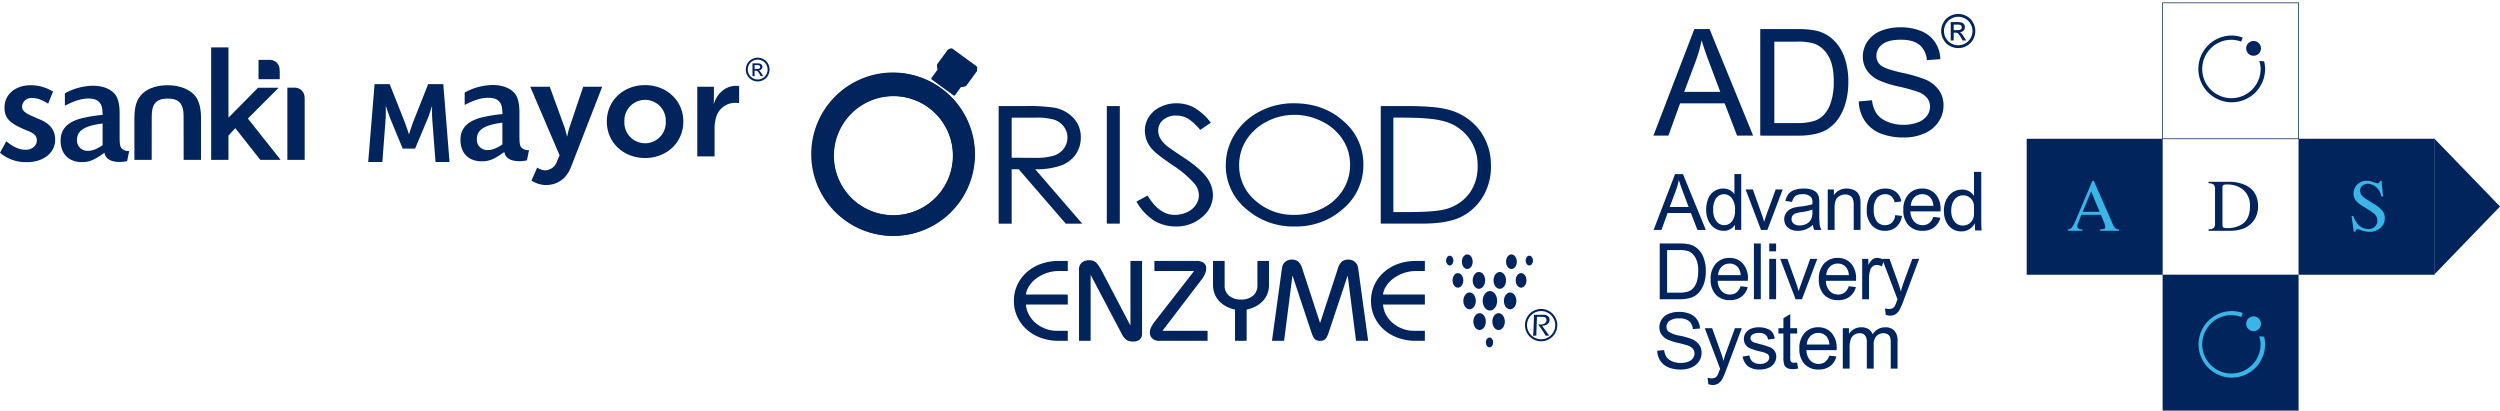 <svg xmlns="http://www.w3.org/2000/svg" xmlns:xlink="http://www.w3.org/1999/xlink" width="862.677" height="141.695" viewBox="0 0 862.677 141.695"><defs><clipPath id="clip-path"><rect id="Rect&#xE1;ngulo_50" data-name="Rect&#xE1;ngulo 50" width="862.677" height="141.695" fill="none"></rect></clipPath><clipPath id="clip-path-2"><path id="Trazado_1277" data-name="Trazado 1277" d="M67.4,16.017a1.4,1.4,0,0,1-.016-.447l8.622,6.284a1.64,1.64,0,0,1-.384.149s-7.986-5.829-8.222-5.986m-.243.235c.275.2,8.261,6.033,8.261,6.033a.238.238,0,0,0,.141.031,1.786,1.786,0,0,0,1.075-.424L67.127,14.95s-.243,1.114.031,1.3" transform="translate(-67.027 -14.95)" fill="none"></path></clipPath></defs><g id="Grupo_1165" data-name="Grupo 1165" transform="translate(862.677 141.695) rotate(180)"><g id="Grupo_1160" data-name="Grupo 1160" transform="translate(0 0)"><g id="Grupo_1159" data-name="Grupo 1159" clip-path="url(#clip-path)"><path id="Trazado_1200" data-name="Trazado 1200" d="M52.945,7.95,45.555,27.2h-2.73L34.933,7.95h2.9l2.244,5.837h8.049l2.11-5.837Zm-5.554,7.908H40.864l2.008,5.335c.612,1.616,1.075,2.958,1.373,3.985a23.6,23.6,0,0,1,1.028-3.664Z" transform="translate(239.114 54.413)" fill="#00245b"></path><path id="Trazado_1201" data-name="Trazado 1201" d="M35.564,8.224V10A4.378,4.378,0,0,1,39.478,7.91a5.557,5.557,0,0,1,3.067.918,6.223,6.223,0,0,1,2.165,2.581,8.963,8.963,0,0,1,.769,3.781,10.116,10.116,0,0,1-.69,3.781A5.533,5.533,0,0,1,39.6,22.494a4.721,4.721,0,0,1-2.267-.533,4.8,4.8,0,0,1-1.6-1.381v6.9H33.375V8.224ZM43.04,15.19A5.979,5.979,0,0,0,41.9,11.181a3.333,3.333,0,0,0-5.28-.055,5.849,5.849,0,0,0-1.09,3.868,6.56,6.56,0,0,0,1.106,4.2,3.382,3.382,0,0,0,2.722,1.341,3.271,3.271,0,0,0,2.62-1.287A6.364,6.364,0,0,0,43.04,15.19" transform="translate(228.45 54.14)" fill="#00245b"></path><path id="Trazado_1202" data-name="Trazado 1202" d="M39.043,7.95l5.3,13.948H41.844l-2.981-8.347c-.337-.9-.643-1.844-.91-2.816-.2.737-.5,1.616-.871,2.652L33.975,21.9H31.551L36.838,7.95Z" transform="translate(215.965 54.413)" fill="#00245b"></path><path id="Trazado_1203" data-name="Trazado 1203" d="M32.788,9.958a8.939,8.939,0,0,1,2.526-1.577,7.257,7.257,0,0,1,2.62-.471,5.079,5.079,0,0,1,3.522,1.13,3.735,3.735,0,0,1,1.24,2.871,3.691,3.691,0,0,1-.471,1.867,3.777,3.777,0,0,1-1.216,1.357,5.663,5.663,0,0,1-1.71.777,16.56,16.56,0,0,1-2.087.361,21.3,21.3,0,0,0-4.228.808c0,.329-.016.533-.016.612a2.624,2.624,0,0,0,.675,2.04,3.908,3.908,0,0,0,2.7.808A4.256,4.256,0,0,0,38.8,19.96a3.625,3.625,0,0,0,1.177-2.071l2.314.306A6.135,6.135,0,0,1,41.245,20.6,4.56,4.56,0,0,1,39.158,22,9.47,9.47,0,0,1,36,22.494a8.2,8.2,0,0,1-2.9-.424,3.818,3.818,0,0,1-1.647-1.059,3.766,3.766,0,0,1-.737-1.608A13.238,13.238,0,0,1,30.6,17.23V14.084A31.36,31.36,0,0,0,30.442,9.9a5.136,5.136,0,0,0-.6-1.679h2.471a4.861,4.861,0,0,1,.471,1.734m.2,5.272a17.381,17.381,0,0,1,3.86-.886,8.911,8.911,0,0,0,2.071-.479,2.053,2.053,0,0,0,.934-.761,2.084,2.084,0,0,0,.322-1.13,2,2,0,0,0-.722-1.577,3.057,3.057,0,0,0-2.087-.628,4.92,4.92,0,0,0-2.432.6,3.643,3.643,0,0,0-1.553,1.64,5.439,5.439,0,0,0-.392,2.361Z" transform="translate(204.294 54.14)" fill="#00245b"></path><path id="Trazado_1204" data-name="Trazado 1204" d="M39.448,7.95V21.9H37.322V19.914a5,5,0,0,1-4.44,2.3,5.947,5.947,0,0,1-2.322-.447,3.6,3.6,0,0,1-1.577-1.192,4.477,4.477,0,0,1-.73-1.742,13.123,13.123,0,0,1-.126-2.3V7.95h2.353v8.488a6.162,6.162,0,0,0,.275,2.15,2.228,2.228,0,0,0,.981,1.153,3.066,3.066,0,0,0,1.647.431,3.876,3.876,0,0,0,2.6-.957q1.094-.965,1.1-3.648V7.95Z" transform="translate(192.534 54.413)" fill="#00245b"></path><path id="Trazado_1205" data-name="Trazado 1205" d="M28.628,13.331l-2.322-.29a6.08,6.08,0,0,1,1.938-3.773A5.764,5.764,0,0,1,32.1,7.91,5.968,5.968,0,0,1,36.7,9.8a7.489,7.489,0,0,1,1.749,5.35A9.635,9.635,0,0,1,37.7,19.1a5.185,5.185,0,0,1-2.283,2.534,6.649,6.649,0,0,1-3.326.855,5.8,5.8,0,0,1-3.7-1.153,5.349,5.349,0,0,1-1.867-3.271l2.306-.345a3.817,3.817,0,0,0,1.169,2.118,2.982,2.982,0,0,0,2.016.706,3.736,3.736,0,0,0,2.9-1.279,6.208,6.208,0,0,0,1.114-4.064,6.3,6.3,0,0,0-1.083-4.072,3.5,3.5,0,0,0-2.816-1.279,3.377,3.377,0,0,0-2.322.855,4.24,4.24,0,0,0-1.177,2.62" transform="translate(180.063 54.14)" fill="#00245b"></path><path id="Trazado_1206" data-name="Trazado 1206" d="M27.117,12.719l-2.448-.3A6.073,6.073,0,0,1,26.819,9.1,6.345,6.345,0,0,1,30.812,7.91,6.41,6.41,0,0,1,35.661,9.8a7.329,7.329,0,0,1,1.789,5.287,7.7,7.7,0,0,1-1.8,5.46,6.131,6.131,0,0,1-4.707,1.946,5.939,5.939,0,0,1-4.566-1.906,7.534,7.534,0,0,1-1.765-5.358c0-.141,0-.353.008-.628H35.009a5.38,5.38,0,0,0-1.294-3.522A3.914,3.914,0,0,0,30.8,9.856a3.661,3.661,0,0,0-2.22.683,4.588,4.588,0,0,0-1.459,2.181m7.759,3.828H27.094a4.758,4.758,0,0,0,.886,2.636,3.649,3.649,0,0,0,2.942,1.365,3.739,3.739,0,0,0,2.73-1.09,4.28,4.28,0,0,0,1.224-2.91" transform="translate(168.433 54.14)" fill="#00245b"></path><path id="Trazado_1207" data-name="Trazado 1207" d="M50.843,4.9V24.136H44.214a16.547,16.547,0,0,1-3.436-.267,6.5,6.5,0,0,1-2.816-1.381,7.654,7.654,0,0,1-2.267-3.295,12.736,12.736,0,0,1-.761-4.574,13.322,13.322,0,0,1,.5-3.883,9.439,9.439,0,0,1,1.326-2.793A6.868,6.868,0,0,1,38.5,6.187a7.071,7.071,0,0,1,2.291-.957,12.772,12.772,0,0,1,3.1-.329ZM48.3,7.167H44.19A9.982,9.982,0,0,0,41.2,7.52a4.248,4.248,0,0,0-1.726,1,6.124,6.124,0,0,0-1.42,2.432,11.939,11.939,0,0,0-.494,3.711,8.875,8.875,0,0,0,1,4.652,4.867,4.867,0,0,0,2.4,2.165,9.8,9.8,0,0,0,3.287.392H48.3Z" transform="translate(239.114 33.536)" fill="#00245b"></path><path id="Trazado_1208" data-name="Trazado 1208" d="M35.623,9.669l-2.455-.306a5.965,5.965,0,0,1,2.142-3.318A6.382,6.382,0,0,1,39.294,4.86a6.386,6.386,0,0,1,4.848,1.883,7.354,7.354,0,0,1,1.8,5.28,7.685,7.685,0,0,1-1.812,5.46,6.137,6.137,0,0,1-4.707,1.953A5.973,5.973,0,0,1,34.87,17.53a7.533,7.533,0,0,1-1.789-5.358c0-.149.016-.353.016-.628H43.5A5.309,5.309,0,0,0,42.2,8.029,3.864,3.864,0,0,0,39.286,6.8a3.621,3.621,0,0,0-2.212.683,4.423,4.423,0,0,0-1.451,2.189m7.751,3.813h-7.79a4.788,4.788,0,0,0,.894,2.636A3.618,3.618,0,0,0,39.4,17.483,3.787,3.787,0,0,0,42.15,16.4a4.427,4.427,0,0,0,1.224-2.918" transform="translate(226.437 33.262)" fill="#00245b"></path><rect id="Rect&#xE1;ngulo_43" data-name="Rect&#xE1;ngulo 43" width="2.377" height="19.236" transform="translate(255.078 38.44)" fill="#00245b"></rect><path id="Trazado_1209" data-name="Trazado 1209" d="M34.2,24.129H31.842V21.422H34.2Zm0-5.3H31.842V4.9H34.2Z" transform="translate(217.957 33.543)" fill="#00245b"></path><path id="Trazado_1210" data-name="Trazado 1210" d="M37.515,4.9l5.3,13.933H40.324l-3-8.347c-.306-.894-.62-1.828-.879-2.808-.212.737-.5,1.624-.9,2.652l-3.083,8.5H30.031L35.311,4.9Z" transform="translate(205.56 33.536)" fill="#00245b"></path><path id="Trazado_1211" data-name="Trazado 1211" d="M30.842,9.669l-2.455-.306a6.1,6.1,0,0,1,2.15-3.318A6.406,6.406,0,0,1,34.529,4.86a6.428,6.428,0,0,1,4.856,1.883,7.417,7.417,0,0,1,1.789,5.28,7.685,7.685,0,0,1-1.812,5.46,6.127,6.127,0,0,1-4.691,1.953,5.988,5.988,0,0,1-4.581-1.906,7.6,7.6,0,0,1-1.765-5.358v-.628h10.41a5.273,5.273,0,0,0-1.3-3.515A3.817,3.817,0,0,0,34.514,6.8a3.678,3.678,0,0,0-2.22.683,4.7,4.7,0,0,0-1.451,2.189M38.6,13.482H30.827a4.611,4.611,0,0,0,.879,2.636,3.633,3.633,0,0,0,2.934,1.365,3.738,3.738,0,0,0,2.73-1.083A4.286,4.286,0,0,0,38.6,13.482" transform="translate(193.876 33.262)" fill="#00245b"></path><path id="Trazado_1212" data-name="Trazado 1212" d="M34.66,4.9V18.833H32.534v-2.1a6.081,6.081,0,0,1-1.5,1.953,2.662,2.662,0,0,1-1.522.471,4.636,4.636,0,0,1-2.424-.761l.816-2.2a3.316,3.316,0,0,0,1.718.526,2.277,2.277,0,0,0,1.4-.471,2.423,2.423,0,0,0,.863-1.294A8.509,8.509,0,0,0,32.3,12.2V4.9Z" transform="translate(185.429 33.536)" fill="#00245b"></path><path id="Trazado_1213" data-name="Trazado 1213" d="M37.089,4.469l.259,2.212a5.583,5.583,0,0,0-1.365-.212,2.549,2.549,0,0,0-1.239.267,2.06,2.06,0,0,0-.777.737,12.733,12.733,0,0,0-.722,1.757c-.047.126-.118.322-.22.588l5.3,13.956h-2.55L32.876,15.7a32.273,32.273,0,0,1-1.012-3.224c-.275,1.075-.588,2.142-.965,3.177l-2.989,8.12H25.549L30.852,9.6a25.357,25.357,0,0,1,1.334-3.162A4.51,4.51,0,0,1,33.621,4.72a3.442,3.442,0,0,1,1.938-.541,4.666,4.666,0,0,1,1.53.29" transform="translate(174.881 28.601)" fill="#00245b"></path><path id="Trazado_1214" data-name="Trazado 1214" d="M50.425,8.31l-2.4.212a5.316,5.316,0,0,0-.784-2.361,4.428,4.428,0,0,0-1.93-1.5,7.272,7.272,0,0,0-2.965-.573,7.015,7.015,0,0,0-2.573.439,3.5,3.5,0,0,0-1.663,1.185,2.73,2.73,0,0,0-.549,1.64,2.494,2.494,0,0,0,.533,1.585,3.806,3.806,0,0,0,1.742,1.145c.51.2,1.647.51,3.42.941a16.76,16.76,0,0,1,3.711,1.192,5.1,5.1,0,0,1,2.048,1.8,4.34,4.34,0,0,1,.675,2.393,5.034,5.034,0,0,1-.808,2.722,5.275,5.275,0,0,1-2.424,1.93,9.317,9.317,0,0,1-3.538.651,9.514,9.514,0,0,1-3.766-.69,5.43,5.43,0,0,1-2.518-2.032,5.775,5.775,0,0,1-.949-3.02l2.455-.2a3.9,3.9,0,0,0,1.334,2.769,5.182,5.182,0,0,0,3.334.926,5.365,5.365,0,0,0,3.381-.855,2.529,2.529,0,0,0,1.051-2.032,2.167,2.167,0,0,0-.753-1.71A9.849,9.849,0,0,0,42.658,13.5a23.962,23.962,0,0,1-4.26-1.224A5.92,5.92,0,0,1,35.911,10.3a4.7,4.7,0,0,1-.792-2.738A5.293,5.293,0,0,1,35.99,4.67a5.84,5.84,0,0,1,2.51-2.1,8.815,8.815,0,0,1,3.726-.761,11.047,11.047,0,0,1,4.377.769,6.252,6.252,0,0,1,2.777,2.283A6.5,6.5,0,0,1,50.425,8.31" transform="translate(240.387 12.365)" fill="#00245b"></path><path id="Trazado_1215" data-name="Trazado 1215" d="M44.891,1.41l.259,2.212a5.428,5.428,0,0,0-1.349-.2,2.678,2.678,0,0,0-1.255.251,2.184,2.184,0,0,0-.769.745,11.24,11.24,0,0,0-.73,1.749c-.047.141-.126.329-.212.581l5.287,13.972h-2.55l-2.895-8.072c-.384-1.028-.706-2.1-1.012-3.232a27.546,27.546,0,0,1-.981,3.169L35.72,20.725H33.351l5.3-14.184a26.752,26.752,0,0,1,1.334-3.169,4.721,4.721,0,0,1,1.436-1.7,3.416,3.416,0,0,1,1.938-.541,4.776,4.776,0,0,1,1.53.282" transform="translate(228.286 7.717)" fill="#00245b"></path><path id="Trazado_1216" data-name="Trazado 1216" d="M43.43,6.288l-2.353.361a3.275,3.275,0,0,0-1.09-2.157,3.832,3.832,0,0,0-2.51-.745,3.643,3.643,0,0,0-2.416.667,1.986,1.986,0,0,0-.8,1.553,1.422,1.422,0,0,0,.706,1.255,9.686,9.686,0,0,0,2.408.808,20.938,20.938,0,0,1,3.609,1.138A3.447,3.447,0,0,1,42.5,10.486a3.618,3.618,0,0,1,.518,1.867,3.474,3.474,0,0,1-.424,1.726A3.728,3.728,0,0,1,41.429,15.4a5.04,5.04,0,0,1-1.5.7,7.2,7.2,0,0,1-2.04.275,7.852,7.852,0,0,1-2.879-.479,3.882,3.882,0,0,1-1.844-1.279,5.129,5.129,0,0,1-.808-2.157l2.314-.306a2.5,2.5,0,0,0,.91,1.679,3.291,3.291,0,0,0,2.118.6,3.8,3.8,0,0,0,2.338-.541,1.606,1.606,0,0,0,.7-1.263,1.335,1.335,0,0,0-.29-.824,2.026,2.026,0,0,0-.9-.628c-.243-.094-.934-.29-2.087-.6a32.475,32.475,0,0,1-3.507-1.1,3.54,3.54,0,0,1-1.545-1.247,3.382,3.382,0,0,1-.573-2.016,4.045,4.045,0,0,1,.69-2.228,4.364,4.364,0,0,1,1.993-1.608,7.159,7.159,0,0,1,2.942-.573A6.578,6.578,0,0,1,41.6,2.939a5.364,5.364,0,0,1,1.828,3.35" transform="translate(217.909 12.379)" fill="#00245b"></path><path id="Trazado_1217" data-name="Trazado 1217" d="M31.21,4.109l-.337-2.087a9.082,9.082,0,0,1,1.8-.2,4.119,4.119,0,0,1,1.985.4,2.249,2.249,0,0,1,.981,1.067,8.017,8.017,0,0,1,.314,2.793V14.1h1.718v1.844H35.949V19.4l-2.361,1.412V15.947H31.21V14.1h2.377V5.952a4.172,4.172,0,0,0-.126-1.31.912.912,0,0,0-.416-.447,1.449,1.449,0,0,0-.792-.173,8.512,8.512,0,0,0-1.043.086" transform="translate(211.324 12.495)" fill="#00245b"></path><path id="Trazado_1218" data-name="Trazado 1218" d="M31.7,6.617l-2.44-.3A5.958,5.958,0,0,1,31.4,2.993a6.471,6.471,0,0,1,3.993-1.185A6.387,6.387,0,0,1,40.248,3.7a7.378,7.378,0,0,1,1.789,5.28,7.744,7.744,0,0,1-1.812,5.468,6.18,6.18,0,0,1-4.707,1.938,5.9,5.9,0,0,1-4.558-1.9,7.592,7.592,0,0,1-1.781-5.358c0-.149,0-.361.008-.635H39.6A5.342,5.342,0,0,0,38.3,4.977a3.909,3.909,0,0,0-2.926-1.232,3.608,3.608,0,0,0-2.212.69A4.467,4.467,0,0,0,31.7,6.617m7.766,3.813H31.682a4.764,4.764,0,0,0,.886,2.644,3.647,3.647,0,0,0,2.926,1.373,3.726,3.726,0,0,0,2.738-1.1,4.326,4.326,0,0,0,1.232-2.918" transform="translate(199.728 12.372)" fill="#00245b"></path><path id="Trazado_1219" data-name="Trazado 1219" d="M45.391,1.849v13.94H43.265V13.836a4.706,4.706,0,0,1-1.734,1.64,4.767,4.767,0,0,1-2.487.628,4.6,4.6,0,0,1-2.55-.643,3.432,3.432,0,0,1-1.389-1.8A4.985,4.985,0,0,1,30.8,16.1a4.231,4.231,0,0,1-3.193-1.145,4.922,4.922,0,0,1-1.106-3.53V1.849h2.346v8.778a6.431,6.431,0,0,0,.227,2.048,1.9,1.9,0,0,0,.824,1,2.7,2.7,0,0,0,1.428.384,3.317,3.317,0,0,0,2.44-.973,4.287,4.287,0,0,0,.965-3.138v-8.1H37.1V10.91a3.923,3.923,0,0,0,.588,2.361,2.146,2.146,0,0,0,1.883.784,3.384,3.384,0,0,0,1.844-.526A2.93,2.93,0,0,0,42.629,12a8.128,8.128,0,0,0,.4-2.918V1.849Z" transform="translate(181.391 12.652)" fill="#00245b"></path><path id="Trazado_1220" data-name="Trazado 1220" d="M67.26,12.1,53.139,48.866H47.891L32.852,12.1H38.4l4.276,11.14H58.058L62.082,12.1ZM56.646,27.191H44.188l3.828,10.183c1.169,3.091,2.04,5.648,2.6,7.625A48.151,48.151,0,0,1,52.6,37.977Z" transform="translate(224.87 82.799)" fill="#00245b"></path><path id="Trazado_1221" data-name="Trazado 1221" d="M59.056,12.1V48.865H46.387a30.51,30.51,0,0,1-6.543-.533A12.3,12.3,0,0,1,34.462,45.7,14.964,14.964,0,0,1,30.1,39.42a24.939,24.939,0,0,1-1.436-8.747,25.675,25.675,0,0,1,.981-7.413,18.39,18.39,0,0,1,2.5-5.358,13.058,13.058,0,0,1,3.35-3.326,13.348,13.348,0,0,1,4.393-1.851,25.243,25.243,0,0,1,5.915-.628ZM54.2,16.442H46.34a18.935,18.935,0,0,0-5.7.675,8.2,8.2,0,0,0-3.295,1.906,11.55,11.55,0,0,0-2.691,4.652,22.471,22.471,0,0,0-.965,7.084q0,5.754,1.883,8.857a9.474,9.474,0,0,0,4.613,4.15,18.7,18.7,0,0,0,6.3.761H54.2Z" transform="translate(196.21 82.792)" fill="#00245b"></path><path id="Trazado_1222" data-name="Trazado 1222" d="M53.723,24.458l-4.581.4a10.224,10.224,0,0,0-1.514-4.527,8.41,8.41,0,0,0-3.695-2.848,14.044,14.044,0,0,0-5.656-1.1,13.488,13.488,0,0,0-4.9.832A6.751,6.751,0,0,0,30.2,19.484a5.178,5.178,0,0,0-1.059,3.154,4.743,4.743,0,0,0,1.012,3,7.3,7.3,0,0,0,3.318,2.181,64.344,64.344,0,0,0,6.535,1.789A33.528,33.528,0,0,1,47.1,31.9a9.923,9.923,0,0,1,3.938,3.436,8.332,8.332,0,0,1,1.287,4.574,9.322,9.322,0,0,1-1.577,5.2,10.039,10.039,0,0,1-4.613,3.679,17.811,17.811,0,0,1-6.747,1.24,18.414,18.414,0,0,1-7.21-1.31,10.472,10.472,0,0,1-4.809-3.875,11.284,11.284,0,0,1-1.8-5.805l4.66-.345a7.562,7.562,0,0,0,2.542,5.272c1.459,1.185,3.585,1.781,6.409,1.781,2.942,0,5.1-.541,6.433-1.616a4.884,4.884,0,0,0,2.032-3.907,4.2,4.2,0,0,0-1.436-3.256c-.949-.855-3.389-1.726-7.343-2.612a49.038,49.038,0,0,1-8.135-2.346A11.14,11.14,0,0,1,26,28.263a9.133,9.133,0,0,1-1.522-5.233,10.038,10.038,0,0,1,1.671-5.539,11.034,11.034,0,0,1,4.84-4.024,16.726,16.726,0,0,1,7.06-1.451,21.149,21.149,0,0,1,8.378,1.467,11.711,11.711,0,0,1,5.28,4.362,12.411,12.411,0,0,1,2.016,6.613" transform="translate(167.544 82.245)" fill="#00245b"></path><path id="Trazado_1223" data-name="Trazado 1223" d="M28.964,27.738a6.06,6.06,0,0,1-2.895-.769,5.257,5.257,0,0,1-2.2-2.181,5.894,5.894,0,0,1-.016-5.876,5.434,5.434,0,0,1,2.173-2.181,5.893,5.893,0,0,1,5.876,0,5.292,5.292,0,0,1,2.173,2.181,5.868,5.868,0,0,1-.008,5.876,5.366,5.366,0,0,1-2.2,2.181,6.021,6.021,0,0,1-2.9.769m0-.981a4.914,4.914,0,0,0,2.416-.643,4.542,4.542,0,0,0,1.851-1.82,5,5,0,0,0,.651-2.455,5.117,5.117,0,0,0-.643-2.448,4.686,4.686,0,0,0-1.828-1.82,4.911,4.911,0,0,0-4.887,0,4.615,4.615,0,0,0-1.82,1.82,4.84,4.84,0,0,0,.016,4.9,4.423,4.423,0,0,0,1.82,1.82,5.054,5.054,0,0,0,2.424.643m2.589-8.174v6.339H29.372a5.438,5.438,0,0,1-1.624-.173,1.642,1.642,0,0,1-.784-.612,1.59,1.59,0,0,1-.3-.934,1.707,1.707,0,0,1,.486-1.216,2.109,2.109,0,0,1,1.318-.581,1.436,1.436,0,0,1-.533-.329A7.687,7.687,0,0,1,27,19.822l-.785-1.24h1.24l.573,1A5.774,5.774,0,0,0,29.1,21.054a1.433,1.433,0,0,0,.832.22h.6V18.583Zm-1.028,3.562H29.285a1.881,1.881,0,0,0-1.208.275.84.84,0,0,0-.329.69.832.832,0,0,0,.157.5.9.9,0,0,0,.431.345,3.622,3.622,0,0,0,1.036.11h1.153Z" transform="translate(157.981 109.152)" fill="#00245b"></path><path id="Trazado_1224" data-name="Trazado 1224" d="M22.92,28.422V11.759c0-1.224-.031-2.62-.118-3.562h2.252l.118,2.393h.063a5.077,5.077,0,0,1,4.691-2.707c3.334,0,5.892,2.816,5.892,7.013C35.848,19.479,33,22.3,29.643,22.3a4.591,4.591,0,0,1-4.158-2.11H25.43v8.229Zm2.51-12.05a4.419,4.419,0,0,0,.11,1.059,3.682,3.682,0,0,0,3.617,2.9c2.6,0,4.134-2.275,4.134-5.327,0-2.793-1.373-5.1-4.079-5.1a3.76,3.76,0,0,0-3.671,3,4.268,4.268,0,0,0-.11,1.075Z" transform="translate(156.078 53.962)" fill="#00245b"></path><path id="Trazado_1225" data-name="Trazado 1225" d="M10.514,18.159a2.55,2.55,0,1,1,2.542,2.557,2.553,2.553,0,0,1-2.542-2.557" transform="translate(71.968 106.839)" fill="#00245b"></path><rect id="Rect&#xE1;ngulo_44" data-name="Rect&#xE1;ngulo 44" width="46.913" height="46.921" transform="translate(116.411 46.889)" fill="#00245b"></rect><rect id="Rect&#xE1;ngulo_45" data-name="Rect&#xE1;ngulo 45" width="46.913" height="46.913" transform="translate(69.506)" fill="#00245b"></rect><rect id="Rect&#xE1;ngulo_46" data-name="Rect&#xE1;ngulo 46" width="46.913" height="46.921" transform="translate(22.601 46.889)" fill="#00245b"></rect><path id="Trazado_1226" data-name="Trazado 1226" d="M22.679,52.915V5.987L0,29.467Z" transform="translate(-0.003 40.975)" fill="#00245b"></path><path id="Trazado_1227" data-name="Trazado 1227" d="M34.412,7.909v.479a2.049,2.049,0,0,0-1.467.737,22.071,22.071,0,0,0-1.687,3.452L25.947,25.113h-.526L19.06,10.631A5.759,5.759,0,0,0,18.048,8.85a2.356,2.356,0,0,0-1.287-.463V7.909h6.5v.479a5.855,5.855,0,0,0-1.451.235c-.2.11-.314.329-.314.714a2.917,2.917,0,0,0,.126.651,5.674,5.674,0,0,0,.337.988L23,13.44h6.723c.667-1.679,1.059-2.7,1.185-3.067a2.43,2.43,0,0,0,.2-.879.9.9,0,0,0-.526-.879,3.644,3.644,0,0,0-1.216-.228V7.909ZM23.429,14.475,26.355,21.5l2.934-7.029Z" transform="translate(114.728 54.133)" fill="#3ab5e6"></path><path id="Trazado_1228" data-name="Trazado 1228" d="M27.751,8.388a3.877,3.877,0,0,0-1.82.5,2.53,2.53,0,0,0-.431,1.8V22.053a2.586,2.586,0,0,0,.431,1.8,3.164,3.164,0,0,0,1.82.486v.486h-6.88a13.518,13.518,0,0,1-5.884-1.153c-2.895-1.381-4.346-3.82-4.346-7.359a8.85,8.85,0,0,1,.777-3.624,7.526,7.526,0,0,1,2.361-2.91A7.872,7.872,0,0,1,15.85,8.623a14.627,14.627,0,0,1,4.809-.714h7.092Zm-5.131.667a2.779,2.779,0,0,0-1.271-.2,9.3,9.3,0,0,0-4.934,1.192c-1.969,1.208-2.965,3.279-2.965,6.221A7.142,7.142,0,0,0,15.9,22.195a8.574,8.574,0,0,0,5.546,1.7,2.514,2.514,0,0,0,1.177-.188.927.927,0,0,0,.314-.816V9.87a.978.978,0,0,0-.314-.816" transform="translate(72.837 54.133)" fill="#00245b"></path><path id="Trazado_1229" data-name="Trazado 1229" d="M15.964,13.349A9.43,9.43,0,0,0,14.426,10.6a4.752,4.752,0,0,0-3.758-1.773,3.031,3.031,0,0,0-2.118.784,2.672,2.672,0,0,0-.9,2.157,3.061,3.061,0,0,0,.9,2.165,17.824,17.824,0,0,0,2.471,1.757l2.173,1.357a7.326,7.326,0,0,1,1.569,1.263,3.846,3.846,0,0,1,1.083,2.659,4.345,4.345,0,0,1-1.271,3.224,4.641,4.641,0,0,1-3.413,1.279,6.293,6.293,0,0,1-2.1-.431,8.876,8.876,0,0,0-1.412-.424.863.863,0,0,0-.659.22,1.928,1.928,0,0,0-.275.635H6.2L5.64,20.033h.62a5.638,5.638,0,0,0,1.993,3.428,4.662,4.662,0,0,0,2.722.973,2.864,2.864,0,0,0,1.828-.62,2.074,2.074,0,0,0,.777-1.718,2.461,2.461,0,0,0-.6-1.679,7.57,7.57,0,0,0-1.859-1.483L8.9,17.546a11.85,11.85,0,0,1-2.981-2.377,4.073,4.073,0,0,1-.847-2.6,4.265,4.265,0,0,1,1.514-3.35,5.594,5.594,0,0,1,3.875-1.349,7.876,7.876,0,0,1,2.463.447,9.035,9.035,0,0,0,1.491.463.644.644,0,0,0,.6-.282,1.766,1.766,0,0,0,.212-.588h.557l.753,5.444Z" transform="translate(34.683 53.832)" fill="#3ab5e6"></path><path id="Trazado_1230" data-name="Trazado 1230" d="M12.325,27.833a10.335,10.335,0,0,1-.447-2.777,10.077,10.077,0,1,1,10.1,10.081,10.287,10.287,0,0,1-3.4-.628l-.51,1.389a11.389,11.389,0,0,0,3.8.7A11.516,11.516,0,1,0,10.332,25.072a11.719,11.719,0,0,0,.337,2.636Z" transform="translate(70.722 92.834)" fill="#00245b"></path><rect id="Rect&#xE1;ngulo_47" data-name="Rect&#xE1;ngulo 47" width="46.913" height="46.905" transform="translate(69.506 93.81)" fill="none" stroke="#00245b" stroke-width="0.25"></rect><path id="Trazado_1231" data-name="Trazado 1231" d="M12.325,15.722a10.438,10.438,0,0,1-.431-2.785A10.069,10.069,0,1,1,21.974,23.01a9.9,9.9,0,0,1-3.4-.628l-.51,1.4a11.479,11.479,0,1,0-7.727-10.818,11.467,11.467,0,0,0,.337,2.62Z" transform="translate(70.722 9.935)" fill="#3ab5e6"></path><path id="Trazado_1232" data-name="Trazado 1232" d="M10.514,6.053A2.55,2.55,0,1,1,13.056,8.6a2.55,2.55,0,0,1-2.542-2.542" transform="translate(71.968 23.926)" fill="#3ab5e6"></path><path id="Trazado_1233" data-name="Trazado 1233" d="M112.192,25.381l3.381,1.459c2.5,1.13,3.389,1.985,3.389,3.3a3.182,3.182,0,0,1-3.373,2.926c-1.844,0-3.326-.533-5.633-1.969l-1.687,4.181a14.8,14.8,0,0,0,7.712,2.189c5.3,0,9.03-3.169,9.03-7.68,0-3.718-1.671-5.452-7.759-7.947-2.542-1-3.4-1.844-3.4-3.373,0-1.851,1.64-3.264,3.82-3.264,2.228,0,4.315.918,6.723,2.926l2.173-3.954a13.544,13.544,0,0,0-9.288-3.248c-5.742,0-9.743,3.216-9.743,7.766,0,3.052,1.569,5.287,4.652,6.684" transform="translate(736.105 74.818)" fill="#00245b"></path><path id="Trazado_1234" data-name="Trazado 1234" d="M104.29,14.76c.055,0,.133-.016.22-.016a3.269,3.269,0,0,1,2.283.847c.69.675.8,1.373.8,4.652V27.7c0,3.428.6,5.617,1.867,6.951,1.655,1.718,4.228,2.636,7.437,2.636a20.824,20.824,0,0,0,9.586-2.62V30.387c-3.444,1.781-5.813,2.487-8.1,2.487-3.248,0-4.793-1.443-4.856-4.55l-.078-1.09.243-.031a52.22,52.22,0,0,0,6.143-.949c5.476-1.169,8.127-3.742,8.127-7.876,0-4.6-2.809-7.445-7.319-7.445-2.573,0-4.189.659-7.484,3l-.306.228-.1-.369c-.533-1.851-2.275-2.8-5.186-2.8a10.384,10.384,0,0,0-2.55.29l-.73,3.475Zm9.179,1.993.118-.078c2.063-1.318,3.475-1.851,4.9-1.851a3.573,3.573,0,0,1,3.828,3.711c0,3.216-2.479,4.872-8.543,5.68l-.3.031Z" transform="translate(713.804 74.825)" fill="#00245b"></path><path id="Trazado_1235" data-name="Trazado 1235" d="M112.617,36.786c3.569,0,6.605-.981,8.567-2.761,2.087-1.914,2.926-4.409,2.926-8.622V11.031h-5.962l-.016,15.109c0,4.26-1.655,6.048-5.515,6.048s-5.484-1.789-5.484-6.048l-.016-15.109h-5.994V25.4c0,3.428.643,5.915,1.953,7.617,1.859,2.353,5.437,3.766,9.539,3.766" transform="translate(692.188 75.503)" fill="#00245b"></path><path id="Trazado_1236" data-name="Trazado 1236" d="M108.927,25.278,98.3,35.924h7.1l10.222-10.34V49.825h5.97V11.032h-5.97v8.394l-2.369,2.542-8.606-10.936H97.622Z" transform="translate(668.22 75.507)" fill="#00245b"></path><path id="Trazado_1237" data-name="Trazado 1237" d="M100.071,35.931h2.471v-24.9H96.564V32.2l.039.259a3.352,3.352,0,0,0,3.467,3.475" transform="translate(660.975 75.503)" fill="#00245b"></path><path id="Trazado_1238" data-name="Trazado 1238" d="M101.177,21.233h3.8V14.58H97.662v2.91l.039.282a3.35,3.35,0,0,0,3.475,3.46" transform="translate(668.49 99.795)" fill="#00245b"></path><path id="Trazado_1239" data-name="Trazado 1239" d="M116.058,37.8h-5.217l-5.256-13.266c-.6-1.608-1.365-3.938-1.365-3.938h-.078s-.714,2.33-1.318,3.938L97.567,37.8H92.343l-2.15-26.861h4.832l1.145,15c.11,1.8.039,4.181.039,4.181h.071s.792-2.612,1.436-4.181l4.362-10.387h4.268l4.307,10.387c.635,1.569,1.467,4.213,1.467,4.213h.086s-.086-2.416.031-4.213l1.13-15h4.887Z" transform="translate(617.366 74.859)" fill="#00245b"></path><path id="Trazado_1240" data-name="Trazado 1240" d="M105.891,15.964a5.257,5.257,0,0,0-2.683-.981,4.506,4.506,0,0,0-4.134,3.107l-.887,2.118L108.3,43.837h-6.731L96.524,29.983a27.9,27.9,0,0,1-.886-3.248h-.086s-.392,1.9-.808,3.154L90.036,43.837H83.478l10.74-27.63c1.687-4.393,5.036-6.284,8.661-6.284a9.215,9.215,0,0,1,5,1.569Z" transform="translate(571.402 67.918)" fill="#00245b"></path><path id="Trazado_1241" data-name="Trazado 1241" d="M93.136,36.271c-7.343,0-13.227-5.225-13.227-12.568,0-7.382,5.884-12.591,13.172-12.591,7.351,0,13.227,5.209,13.227,12.591,0,7.343-5.876,12.568-13.172,12.568M93.081,16.2A7.142,7.142,0,0,0,85.973,23.7a7.143,7.143,0,1,0,14.27,0A7.148,7.148,0,0,0,93.081,16.2" transform="translate(546.972 76.057)" fill="#00245b"></path><path id="Trazado_1242" data-name="Trazado 1242" d="M91.9,35.212H86.162v-4.15a16.111,16.111,0,0,1,.094-1.687h-.094c-1.075,3.444-3.946,6.158-7.625,6.158a8.172,8.172,0,0,1-1.083-.078V29.572a10.312,10.312,0,0,0,1.412.094,6.807,6.807,0,0,0,6.543-5.06,12.5,12.5,0,0,0,.518-3.907V11.183H91.9Z" transform="translate(530.168 76.543)" fill="#00245b"></path><line id="L&#xED;nea_30" data-name="L&#xED;nea 30" x2="2.228" transform="translate(731.609 107.511)" fill="#00245b"></line><line id="L&#xED;nea_31" data-name="L&#xED;nea 31" x2="2.369" transform="translate(731.609 105.872)" fill="#00245b"></line><line id="L&#xED;nea_32" data-name="L&#xED;nea 32" x2="2.495" transform="translate(731.609 104.217)" fill="#00245b"></line><line id="L&#xED;nea_33" data-name="L&#xED;nea 33" x2="2.636" transform="translate(731.609 102.577)" fill="#00245b"></line><line id="L&#xED;nea_34" data-name="L&#xED;nea 34" x2="2.777" transform="translate(731.609 100.953)" fill="#00245b"></line><line id="L&#xED;nea_35" data-name="L&#xED;nea 35" x2="2.91" transform="translate(731.609 99.314)" fill="#00245b"></line><line id="L&#xED;nea_36" data-name="L&#xED;nea 36" x2="3.06" transform="translate(731.609 97.659)" fill="#00245b"></line><line id="L&#xED;nea_37" data-name="L&#xED;nea 37" x2="3.185" transform="translate(731.609 96.02)" fill="#00245b"></line><line id="L&#xED;nea_38" data-name="L&#xED;nea 38" x2="3.318" transform="translate(731.609 94.38)" fill="#00245b"></line><line id="L&#xED;nea_39" data-name="L&#xED;nea 39" x2="3.444" transform="translate(731.609 92.71)" fill="#00245b"></line><line id="L&#xED;nea_40" data-name="L&#xED;nea 40" x2="3.569" transform="translate(731.609 91.086)" fill="#00245b"></line><path id="Trazado_1243" data-name="Trazado 1243" d="M86.695,14.811h.22a3.258,3.258,0,0,1,2.3.8c.675.683.8,1.389.8,4.636v7.492c0,3.42.588,5.609,1.844,6.927,1.663,1.718,4.236,2.636,7.461,2.636a20.841,20.841,0,0,0,9.587-2.6V30.422c-3.452,1.765-5.829,2.471-8.127,2.471-3.224,0-4.77-1.428-4.84-4.534l-.086-1.09.259-.016a59.632,59.632,0,0,0,6.135-.965c5.468-1.185,8.119-3.758,8.119-7.876,0-4.6-2.793-7.445-7.311-7.445-2.573,0-4.181.643-7.492,3l-.306.212-.11-.369c-.518-1.867-2.267-2.8-5.17-2.8a10.154,10.154,0,0,0-2.55.306Zm9.2,1.961.11-.063c2.048-1.334,3.467-1.851,4.887-1.851a3.55,3.55,0,0,1,3.821,3.711c0,3.216-2.471,4.872-8.543,5.7L95.9,24.3Z" transform="translate(593.422 75.065)" fill="#00245b"></path><path id="Trazado_1244" data-name="Trazado 1244" d="M80.21,22.678a3.888,3.888,0,0,1-2.016-.533,3.519,3.519,0,0,1-1.538-1.506,4.287,4.287,0,0,1-.541-2.063,4.208,4.208,0,0,1,.541-2.024,3.733,3.733,0,0,1,1.506-1.514,4.042,4.042,0,0,1,4.1,0,3.677,3.677,0,0,1,1.522,1.514,4.041,4.041,0,0,1,.541,2.024,4.211,4.211,0,0,1-.549,2.063,3.647,3.647,0,0,1-1.538,1.506,3.934,3.934,0,0,1-2.024.533m0-.675a3.338,3.338,0,0,0,1.679-.439A3.134,3.134,0,0,0,83.183,20.3a3.644,3.644,0,0,0,.463-1.726,3.518,3.518,0,0,0-.463-1.687,3.1,3.1,0,0,0-1.271-1.271,3.386,3.386,0,0,0-1.7-.463,3.474,3.474,0,0,0-1.7.463,3.036,3.036,0,0,0-1.263,1.271,3.334,3.334,0,0,0-.447,1.687,3.463,3.463,0,0,0,.455,1.726,3.034,3.034,0,0,0,1.271,1.263A3.472,3.472,0,0,0,80.21,22m1.8-5.68v4.409H80.492a3.126,3.126,0,0,1-1.106-.126.907.907,0,0,1-.565-.439,1,1,0,0,1-.22-.643,1.1,1.1,0,0,1,.353-.816,1.235,1.235,0,0,1,.9-.408,1.9,1.9,0,0,1-.369-.251,5.414,5.414,0,0,1-.643-.871l-.549-.855h.871l.392.683a3.611,3.611,0,0,0,.745,1.028.921.921,0,0,0,.573.173h.416V16.324ZM81.293,18.8H80.43a1.456,1.456,0,0,0-.847.18.631.631,0,0,0-.212.479.677.677,0,0,0,.094.369.607.607,0,0,0,.314.227,2.323,2.323,0,0,0,.714.078h.8Z" transform="translate(521.002 99.111)" fill="#00245b"></path><path id="Trazado_1245" data-name="Trazado 1245" d="M91.186,48.791H82.165a59.97,59.97,0,0,1-10.23-.557,11.923,11.923,0,0,1-6.558-3.562,9.484,9.484,0,0,1-2.526-6.707A10.062,10.062,0,0,1,64.6,32.113a10.653,10.653,0,0,1,5.005-3.8A25.658,25.658,0,0,1,78.58,26.99L62.364,8.225h5.68L84.267,26.99h2.44V8.225h4.479ZM86.707,44.8V30.983l-7.853-.055a21.768,21.768,0,0,0-6.762.777,6.937,6.937,0,0,0-3.413,2.471,6.347,6.347,0,0,0-1.224,3.8A6.079,6.079,0,0,0,68.7,41.692a6.815,6.815,0,0,0,3.248,2.385,22.129,22.129,0,0,0,6.715.722Z" transform="translate(426.878 56.296)" fill="#00245b"></path><rect id="Rect&#xE1;ngulo_48" data-name="Rect&#xE1;ngulo 48" width="4.479" height="40.566" transform="translate(476.266 64.525)" fill="#00245b"></rect><path id="Trazado_1246" data-name="Trazado 1246" d="M83.011,16.684l-3.836,2.071q-4.048-6.672-9.359-6.66a9.812,9.812,0,0,0-4.276.941A7.164,7.164,0,0,0,62.5,15.563,5.9,5.9,0,0,0,61.461,18.9a6.325,6.325,0,0,0,1.53,3.962,35.808,35.808,0,0,0,7.719,6.511q5.625,3.836,7.013,5.546a9.536,9.536,0,0,1,2.385,6.19A8.674,8.674,0,0,1,78.7,45.93a9.632,9.632,0,0,1-3.962,3.42,12.547,12.547,0,0,1-5.562,1.255,12.788,12.788,0,0,1-5.962-1.436,19.715,19.715,0,0,1-5.868-5.256L61.022,41.4A17.07,17.07,0,0,0,65.376,45.4a8.24,8.24,0,0,0,3.915.965,6.615,6.615,0,0,0,4.479-1.491,4.623,4.623,0,0,0,1.734-3.64,5.627,5.627,0,0,0-.612-2.557,9.547,9.547,0,0,0-2.236-2.675q-.894-.777-5.829-4.04c-3.907-2.589-6.582-4.88-8.033-6.9a10.351,10.351,0,0,1-2.181-6.08,9.862,9.862,0,0,1,3.726-7.641A13.315,13.315,0,0,1,69.4,8.1a14.343,14.343,0,0,1,7.453,1.969,18.7,18.7,0,0,1,6.158,6.613" transform="translate(387.512 55.454)" fill="#00245b"></path><path id="Trazado_1247" data-name="Trazado 1247" d="M74.017,50.613q-10.226,0-17.125-6.135A19.416,19.416,0,0,1,50,29.369a19.538,19.538,0,0,1,6.88-15.078A24.208,24.208,0,0,1,73.656,8.1,24.464,24.464,0,0,1,90.57,14.267a19.3,19.3,0,0,1,6.9,14.913,19.8,19.8,0,0,1-3.146,10.81,21.725,21.725,0,0,1-8.567,7.8,25,25,0,0,1-11.736,2.824m-.2-3.993a20.474,20.474,0,0,0,9.508-2.33,18.083,18.083,0,0,0,7.013-6.284,16.071,16.071,0,0,0,2.518-8.81,15.626,15.626,0,0,0-5.578-12.144A19.565,19.565,0,0,0,73.821,12.1a21.147,21.147,0,0,0-9.736,2.275A17.445,17.445,0,0,0,57.1,20.606a16.064,16.064,0,0,0-2.51,8.778,15.7,15.7,0,0,0,2.51,8.684,18.03,18.03,0,0,0,7.053,6.221,21.058,21.058,0,0,0,9.665,2.33" transform="translate(342.22 55.447)" fill="#00245b"></path><path id="Trazado_1248" data-name="Trazado 1248" d="M82.409,8.226V48.792H73.058q-10.132,0-14.709-1.459A19.526,19.526,0,0,1,48.08,40.155,20.175,20.175,0,0,1,44.385,28a19.66,19.66,0,0,1,2.934-10.732,17.952,17.952,0,0,1,7.61-6.833q4.683-2.212,13.117-2.2Zm-4.354,3.993H72.846q-9.332,0-12.96,1.036A14.94,14.94,0,0,0,51.9,18.581,15.193,15.193,0,0,0,48.99,28,15.434,15.434,0,0,0,60.93,43.638Q65.166,44.8,74.87,44.8h3.185Z" transform="translate(303.813 56.303)" fill="#00245b"></path><path id="Trazado_1249" data-name="Trazado 1249" d="M63,15.592H77.425a8.44,8.44,0,0,0-1.075-3.624,10.093,10.093,0,0,0-2.385-2.856A11.19,11.19,0,0,0,70.67,7.229a10.363,10.363,0,0,0-3.789-.69H63V3.071H66.16A17.647,17.647,0,0,1,72.365,4.13a15.18,15.18,0,0,1,4.887,2.91,13.466,13.466,0,0,1,3.193,4.377A12.864,12.864,0,0,1,81.6,16.847a12.925,12.925,0,0,1-1.153,5.437,13.434,13.434,0,0,1-3.193,4.37,15.338,15.338,0,0,1-4.887,2.918A17.647,17.647,0,0,1,66.16,30.63H63V27.163h2.691a13.469,13.469,0,0,0,5.123-.886,13.2,13.2,0,0,0,3.624-2.134,9.673,9.673,0,0,0,2.189-2.667,5.857,5.857,0,0,0,.8-2.424H63Z" transform="translate(431.217 21.017)" fill="#00245b"></path><path id="Trazado_1250" data-name="Trazado 1250" d="M81.485,3.276V27.69a3.119,3.119,0,0,1-1,2.62,3.973,3.973,0,0,1-2.495.769,4.185,4.185,0,0,1-1.475-.235,2.96,2.96,0,0,1-1.106-.753,8.28,8.28,0,0,1-.957-1.263c-.314-.494-.651-1.1-1.028-1.812L63.826,8.705H63.74V30.843H59.731V5.685a2.59,2.59,0,0,1,.745-1.9A3.188,3.188,0,0,1,62.8,3.041a4.221,4.221,0,0,1,2.283.526,5.751,5.751,0,0,1,1.687,2.15L77.39,25.885h.086V3.276Z" transform="translate(408.855 20.812)" fill="#00245b"></path><path id="Trazado_1251" data-name="Trazado 1251" d="M75.2,27.163V30.63H60.819a4.047,4.047,0,0,1-2.714-.722,2.2,2.2,0,0,1-.784-1.632,5.154,5.154,0,0,1,.447-2.189,9.5,9.5,0,0,1,1.294-2.071L72.413,6.538H56.849V3.071H73.527a3.161,3.161,0,0,1,2.432.863,2.661,2.661,0,0,1,.808,1.812,4.467,4.467,0,0,1-.557,2.259A15.947,15.947,0,0,1,74.932,9.92L61.493,27.163Z" transform="translate(389.128 21.017)" fill="#00245b"></path><path id="Trazado_1252" data-name="Trazado 1252" d="M65.875,3.071V13.858a11.287,11.287,0,0,1,3.436,1.3,9.056,9.056,0,0,1,2.346,1.985,7.835,7.835,0,0,1,1.365,2.44,8.4,8.4,0,0,1,.447,2.707v8.347H69.46V22.244A4.43,4.43,0,0,0,67.9,18.6a6.225,6.225,0,0,0-4.111-1.279,6.181,6.181,0,0,0-4.1,1.279,4.484,4.484,0,0,0-1.538,3.64v8.394H54.147V22.291a8.4,8.4,0,0,1,.447-2.707,7.6,7.6,0,0,1,1.389-2.44,9.132,9.132,0,0,1,2.385-1.985,11.613,11.613,0,0,1,3.5-1.3V3.071Z" transform="translate(370.633 21.017)" fill="#00245b"></path><path id="Trazado_1253" data-name="Trazado 1253" d="M82.97,3.071,79.518,28.19a3.227,3.227,0,0,1-1.177,2.173,3.425,3.425,0,0,1-2.149.745,3.733,3.733,0,0,1-2.2-.628,5.187,5.187,0,0,1-1.506-2.6L66.417,9.331h-.086L60.275,27.877a5.131,5.131,0,0,1-1.506,2.6,3.716,3.716,0,0,1-2.2.628,3.441,3.441,0,0,1-2.15-.745,3.29,3.29,0,0,1-1.177-2.173L49.786,3.071h4.181l2.856,22.366h.086l6.4-19.212a12.711,12.711,0,0,1,.635-1.64,3.021,3.021,0,0,1,.667-.941,1.843,1.843,0,0,1,.761-.455,3.552,3.552,0,0,1,.957-.118h.086a3.394,3.394,0,0,1,.957.118,1.82,1.82,0,0,1,.769.455,2.9,2.9,0,0,1,.667.941,15.309,15.309,0,0,1,.643,1.64l6.394,19.212h.086L78.789,3.071Z" transform="translate(340.782 21.017)" fill="#00245b"></path><path id="Trazado_1254" data-name="Trazado 1254" d="M47.291,15.592H61.718a8.44,8.44,0,0,0-1.075-3.624,10.094,10.094,0,0,0-2.385-2.856,11.456,11.456,0,0,0-3.287-1.883,10.434,10.434,0,0,0-3.8-.69H47.291V3.071h3.154A17.629,17.629,0,0,1,56.658,4.13a15.058,15.058,0,0,1,4.88,2.91,13.375,13.375,0,0,1,3.2,4.377,12.979,12.979,0,0,1,1.145,5.429,13.041,13.041,0,0,1-1.145,5.437,13.344,13.344,0,0,1-3.2,4.37,15.214,15.214,0,0,1-4.88,2.918,17.629,17.629,0,0,1-6.213,1.059H47.291V27.163h2.683a13.344,13.344,0,0,0,5.115-.886,12.908,12.908,0,0,0,3.632-2.134,9.57,9.57,0,0,0,2.2-2.667,5.976,5.976,0,0,0,.8-2.424H47.291Z" transform="translate(323.704 21.017)" fill="#00245b"></path><path id="Trazado_1255" data-name="Trazado 1255" d="M47.517,3.3l-.126,1.42-.126,2.628L47.2,9.556v.949C46.717,10.5,46.325,10.5,46,10.5c-.267,0-.565,0-.886.008s-.581.016-.792.016a6.606,6.606,0,0,1-1.012-.071,2.071,2.071,0,0,1-.808-.314,1.562,1.562,0,0,1-.7-1.31,2.229,2.229,0,0,1,.133-.73,2.071,2.071,0,0,1,.392-.62,2.368,2.368,0,0,1,.612-.447,3.115,3.115,0,0,1,.675-.212c.2-.031.439-.071.753-.1L43.328,5.234,42.245,3.759c-.078-.1-.188-.259-.322-.463.3.016.51.016.6.016.11,0,.314,0,.628-.016l.431.73.259.416a5.263,5.263,0,0,0,.29.439l1.341,1.946c.047.086.149.212.275.416a4.5,4.5,0,0,0-.8-.086,3.055,3.055,0,0,0-1.075.18,1.448,1.448,0,0,0-.737.533,1.288,1.288,0,0,0-.275.824,1.192,1.192,0,0,0,.078.447.944.944,0,0,0,.275.361,1.139,1.139,0,0,0,.353.2,1.57,1.57,0,0,0,.447.1q.282.024.588.024l.832-.008c.361,0,.6,0,.7.008.126-2.361.2-4.542.235-6.527l.565.016c.1,0,.29,0,.581-.016" transform="translate(286.159 22.557)" fill="#00245b"></path><path id="Trazado_1256" data-name="Trazado 1256" d="M47.044,3.05a5.578,5.578,0,1,1-5.578,5.57,5.58,5.58,0,0,1,5.578-5.57m0,10.434A4.864,4.864,0,1,0,42.18,8.62a4.868,4.868,0,0,0,4.864,4.864" transform="translate(283.832 20.873)" fill="#00245b"></path><path id="Trazado_1257" data-name="Trazado 1257" d="M45.188,8.741c0-1.389.832-2.51,1.859-2.51s1.859,1.122,1.859,2.51-.832,2.518-1.859,2.518-1.859-1.13-1.859-2.518" transform="translate(309.309 42.647)" fill="#00245b"></path><path id="Trazado_1258" data-name="Trazado 1258" d="M46.037,8.079c0-.934.565-1.695,1.255-1.695s1.263.761,1.263,1.695-.565,1.695-1.263,1.695-1.255-.753-1.255-1.695" transform="translate(315.12 43.694)" fill="#00245b"></path><path id="Trazado_1259" data-name="Trazado 1259" d="M44.288,4.479c0-.934.565-1.695,1.263-1.695s1.255.761,1.255,1.695-.565,1.695-1.255,1.695-1.263-.753-1.263-1.695" transform="translate(303.149 19.052)" fill="#00245b"></path><path id="Trazado_1260" data-name="Trazado 1260" d="M42.537,8.079c0-.934.565-1.695,1.255-1.695s1.263.761,1.263,1.695-.565,1.695-1.263,1.695-1.255-.753-1.255-1.695" transform="translate(291.163 43.694)" fill="#00245b"></path><path id="Trazado_1261" data-name="Trazado 1261" d="M43.247,8.741c0-1.389.832-2.51,1.859-2.51s1.859,1.122,1.859,2.51-.824,2.518-1.859,2.518-1.859-1.13-1.859-2.518" transform="translate(296.023 42.647)" fill="#00245b"></path><path id="Trazado_1262" data-name="Trazado 1262" d="M45.6,7.919c0-1.389.832-2.51,1.859-2.51s1.859,1.122,1.859,2.51-.832,2.518-1.859,2.518S45.6,9.308,45.6,7.919" transform="translate(312.129 37.02)" fill="#00245b"></path><path id="Trazado_1263" data-name="Trazado 1263" d="M44.639,8.268c0-1.608.965-2.91,2.149-2.91s2.157,1.3,2.157,2.91-.965,2.91-2.157,2.91-2.149-1.3-2.149-2.91" transform="translate(305.551 36.671)" fill="#00245b"></path><path id="Trazado_1264" data-name="Trazado 1264" d="M44.112,7.775c0-1.859,1.114-3.373,2.495-3.373S49.1,5.916,49.1,7.775s-1.114,3.365-2.495,3.365-2.495-1.506-2.495-3.365" transform="translate(301.944 30.127)" fill="#00245b"></path><path id="Trazado_1265" data-name="Trazado 1265" d="M42.822,7.919c0-1.389.832-2.51,1.859-2.51s1.859,1.122,1.859,2.51-.832,2.518-1.859,2.518-1.859-1.13-1.859-2.518" transform="translate(293.114 37.02)" fill="#00245b"></path><path id="Trazado_1266" data-name="Trazado 1266" d="M43.721,8.268c0-1.608.965-2.91,2.157-2.91s2.157,1.3,2.157,2.91-.965,2.91-2.157,2.91-2.157-1.3-2.157-2.91" transform="translate(299.268 36.671)" fill="#00245b"></path><path id="Trazado_1267" data-name="Trazado 1267" d="M45.05,7.36c0-1.608.965-2.9,2.15-2.9s2.157,1.294,2.157,2.9-.965,2.91-2.157,2.91-2.15-1.3-2.15-2.91" transform="translate(308.364 30.504)" fill="#00245b"></path><path id="Trazado_1268" data-name="Trazado 1268" d="M44.61,6.449c0-1.608.957-2.9,2.142-2.9s2.165,1.294,2.165,2.9-.973,2.91-2.165,2.91-2.142-1.3-2.142-2.91" transform="translate(305.353 24.268)" fill="#00245b"></path><path id="Trazado_1269" data-name="Trazado 1269" d="M43.774,6.449c0-1.608.965-2.9,2.15-2.9s2.157,1.294,2.157,2.9-.965,2.91-2.157,2.91-2.15-1.3-2.15-2.91" transform="translate(299.63 24.268)" fill="#00245b"></path><path id="Trazado_1270" data-name="Trazado 1270" d="M43.266,7.36c0-1.608.965-2.9,2.15-2.9s2.157,1.294,2.157,2.9-.965,2.91-2.157,2.91-2.15-1.3-2.15-2.91" transform="translate(296.153 30.504)" fill="#00245b"></path><path id="Trazado_1271" data-name="Trazado 1271" d="M95.24,64.04A28.175,28.175,0,1,0,67.1,35.861,28.159,28.159,0,0,0,95.24,64.04m-.165-49.235A20.581,20.581,0,1,1,74.584,35.383,20.535,20.535,0,0,1,95.075,14.805" transform="translate(459.295 52.634)" fill="#00245b"></path><path id="Trazado_1272" data-name="Trazado 1272" d="M95.274,63.933A28.124,28.124,0,1,0,67.079,35.817,28.157,28.157,0,0,0,95.274,63.933m-.063-49.156A20.562,20.562,0,1,1,74.634,35.338,20.564,20.564,0,0,1,95.211,14.777" transform="translate(459.152 52.599)" fill="#00245b"></path><rect id="Rect&#xE1;ngulo_49" data-name="Rect&#xE1;ngulo 49" width="5.493" height="11.782" transform="translate(526.06 117.063) rotate(-53.855)" fill="#00245b"></rect><path id="Trazado_1273" data-name="Trazado 1273" d="M70.6,14.313a.339.339,0,0,1,.2.071l9.516,6.943a.352.352,0,0,1,.078.486l-3.24,4.44a.34.34,0,0,1-.486.071l-9.516-6.943a.337.337,0,0,1-.141-.227.333.333,0,0,1,.063-.259l3.24-4.44a.346.346,0,0,1,.282-.141m9.03,7.374-8.951-6.535-2.832,3.875,8.959,6.527Z" transform="translate(458.696 97.968)" fill="#00245b"></path><path id="Trazado_1274" data-name="Trazado 1274" d="M76.635,21.892l-9.508-6.943s-.243,1.122.031,1.318,8.253,6.025,8.253,6.025a.273.273,0,0,0,.141.039,1.851,1.851,0,0,0,1.083-.439" transform="translate(458.798 102.321)" fill="#00245b"></path><path id="Trazado_1275" data-name="Trazado 1275" d="M67.436,14.906a.315.315,0,0,1,.2.063l9.508,6.943a.343.343,0,0,1,.149.282.389.389,0,0,1-.149.282,2.361,2.361,0,0,1-1.247.5l-.055-.008a.618.618,0,0,1-.322-.094c-.008,0-7.994-5.837-8.261-6.033-.384-.267-.306-1.051-.165-1.671a.358.358,0,0,1,.212-.251l.125-.016m8.88,7.257-8.622-6.292a1.1,1.1,0,0,0,.016.455c.228.157,8.214,5.986,8.214,5.986a2.731,2.731,0,0,0,.392-.149" transform="translate(458.489 102.027)" fill="#00245b"></path></g></g><g id="Grupo_1162" data-name="Grupo 1162" transform="translate(525.825 117.278)"><g id="Grupo_1161" data-name="Grupo 1161" clip-path="url(#clip-path-2)"><rect id="Rect&#xE1;ngulo_51" data-name="Rect&#xE1;ngulo 51" width="7.098" height="10.247" transform="translate(-0.651 6.817) rotate(-85.171)" fill="#00245b"></rect><path id="Trazado_1276" data-name="Trazado 1276" d="M67.844,14.873h.031l10.214.863a.349.349,0,0,1,.314.377l-.6,7.076a.335.335,0,0,1-.125.235.423.423,0,0,1-.251.086l-10.214-.871a.339.339,0,0,1-.314-.377l.6-7.068a.35.35,0,0,1,.345-.322m9.838,1.53-9.524-.808-.541,6.378,9.524.816Z" transform="translate(-67.901 -15.477)" fill="#00245b"></path></g></g><g id="Grupo_1164" data-name="Grupo 1164" transform="translate(0 0)"><g id="Grupo_1203" data-name="Grupo 1203"><path id="Trazado_1278" data-name="Trazado 1278" d="M76.779,22.506l2.244-3.075L71.453,13.9l-2.236,3.06-.024-.016a2.053,2.053,0,0,0-1.7.345L77,24.232s.039-1.5-.22-1.726" transform="translate(461.972 95.141)" fill="#00245b"></path><path id="Trazado_1279" data-name="Trazado 1279" d="M71.754,13.855a.339.339,0,0,1,.2.071l7.57,5.523a.352.352,0,0,1,.078.486l-2.118,2.9a5.155,5.155,0,0,1,.165,1.71.351.351,0,0,1-.557.267l-9.508-6.943a.347.347,0,0,1,.008-.565,2.438,2.438,0,0,1,1.781-.439L71.471,14a.357.357,0,0,1,.228-.133l.055-.008m7.084,5.954-7.006-5.123L69.8,17.472a.374.374,0,0,1-.259.141.474.474,0,0,1-.188-.039,1.66,1.66,0,0,0-.9.071l8.5,6.2a2.783,2.783,0,0,0-.118-.8A.31.31,0,0,1,76.8,22.6Z" transform="translate(461.671 94.833)" fill="#00245b"></path></g></g></g></svg>